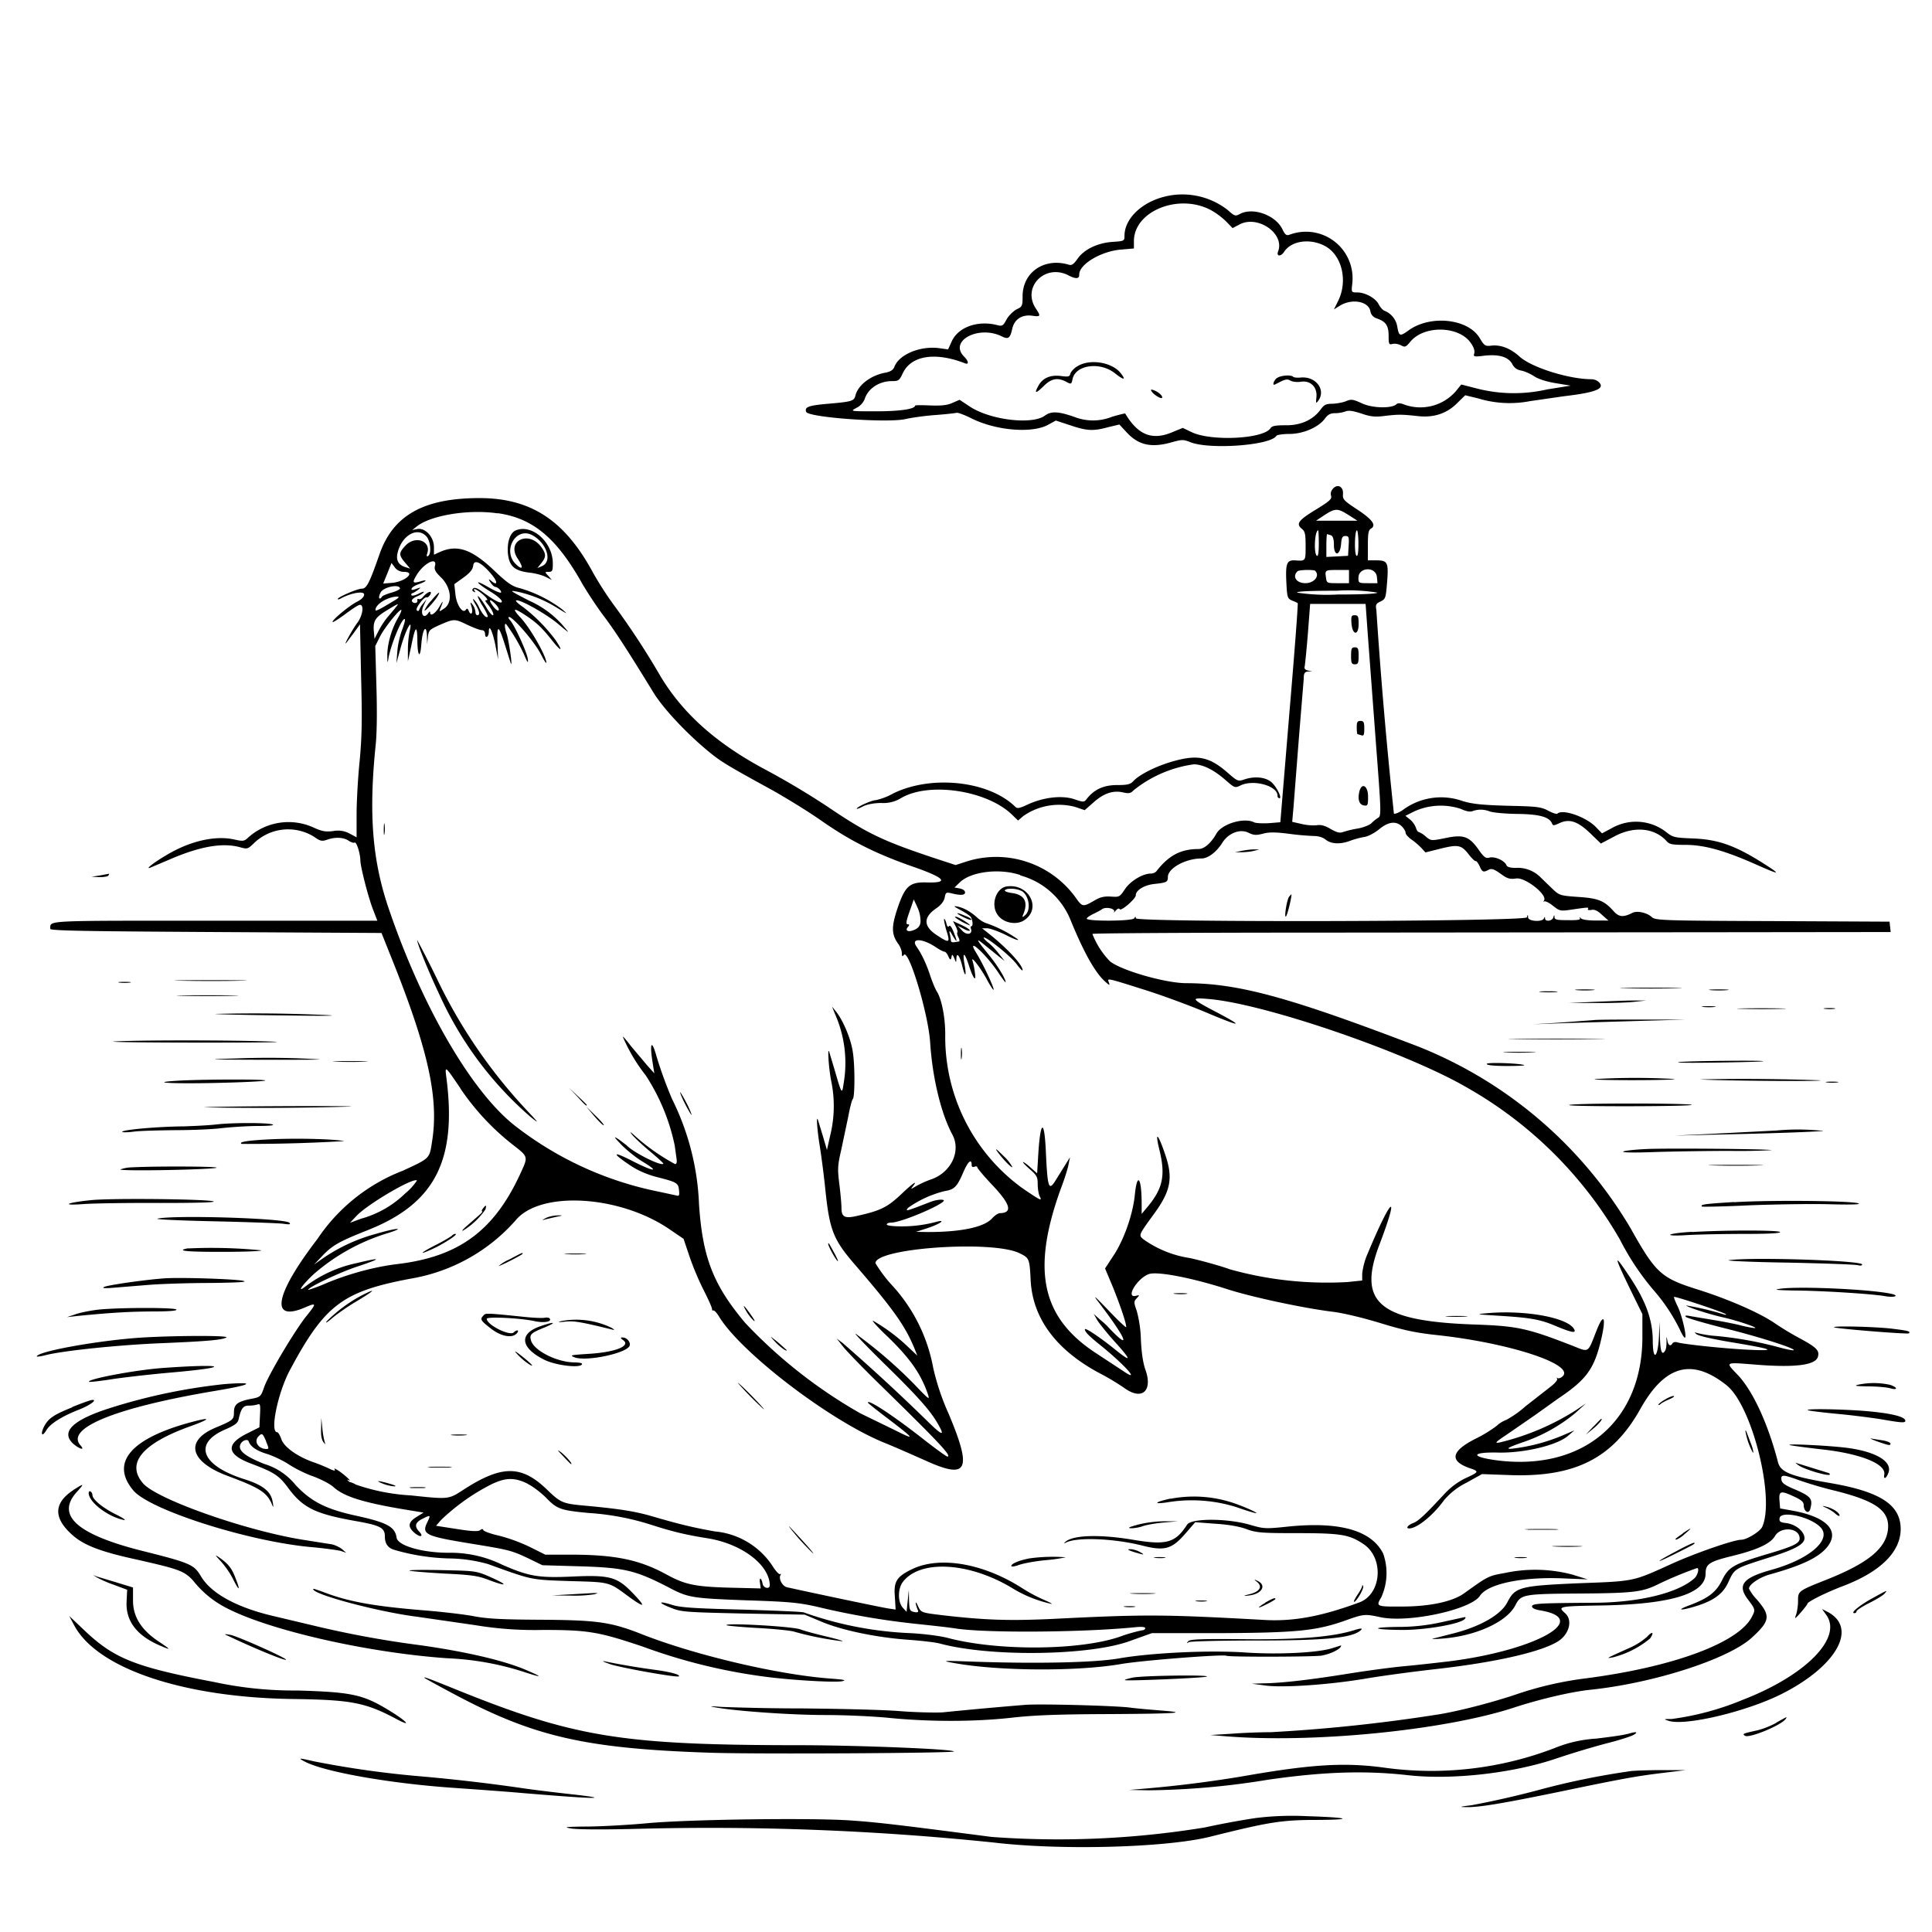<svg xmlns="http://www.w3.org/2000/svg" id="svg" width="1024" height="1024" version="1.1">
  <path fill-rule="evenodd" d="M616.2 104.5c-11.8 3.3-20.2 11.8-20.2 20.5 0 2.7-.2 2.8-6.2 3.2-8 .5-15.3 4-18.7 9-2 2.8-3 3.6-4.6 3.1-13-3.9-24.5 4-24.5 16.7 0 5.2-.2 5.6-3.3 7-1.7 1-4.1 3.3-5.2 5.3-1.8 3.4-2.3 3.7-5 3-10.2-2.6-20.5 1-24 8.5l-2 4.4-5-.7c-10-1.2-21 3.4-23.5 10q-.8 2.3-4.6 3c-7.9 1.4-14.6 6.6-16 12.1-.7 3-1.9 3.3-14.4 4.4-10.4.9-12.7 1.7-11.7 4.3 1.1 3 43.4 6 52.7 3.8 3-.7 10-1.7 15.5-2.1s10.7-1 11.5-1.2 4.4 1.2 8 3c13.1 6.5 32.2 8 40.6 3.3l4-2.2 7.6 2.5c8.9 3 12.2 3.2 20.2 1l5.9-1.4 3.7 4c6.4 7 13.2 8.5 24.1 5.4 5.4-1.5 6.1-1.5 9.9 0 10.2 4 42.4 1.7 45.5-3.4.3-.5 3.4-1 6.9-1 7.3 0 15.4-3.5 18.8-8.1 1.6-2.2 3-2.9 5.4-2.9a17 17 0 0 0 5.7-1c1.7-.6 4-.2 8.3 1.2 4.7 1.6 7.1 1.9 11.9 1.3 7.4-.9 9.3-.9 17.6 0q13 1.6 21.4-7l4.1-4 7 1.7a57 57 0 0 0 27.4 1.4l18-2.6c16.9-2 21.8-4 18.5-7.4a6 6 0 0 0-3.9-1.6c-12 0-31.8-6.2-38.2-12-4.7-4.3-10-6.4-15-5.8-3.2.4-3.7 0-6-3.8-6-10.5-26.2-12.7-37.8-4.3-4.6 3.3-5.1 3.2-6-1.9a11 11 0 0 0-6.8-8.5c-.9-.3-2.2-1.8-3-3.3-1.6-3.3-7.1-6.4-11.4-6.4-3.1 0-3.2 0-2.7-4.4a24.7 24.7 0 0 0-33.2-26.2c-1.7.6-2.4 0-3.8-2.9-3.6-7.5-15.8-11.9-22.7-8-2.3 1.2-2.7 1-6.3-2.2a39 39 0 0 0-34.5-6.8m25.3 6.7a39 39 0 0 1 8.4 6.2l3.4 3.5 3.8-2c9.7-5 24 5 20.3 14.4-1 2.7 1.5 2.8 3.2.2 3.8-5.9 13.6-7.3 21.5-3.2 9.2 4.8 12.5 18.7 7 29.5L707 164l3.2-2c6.4-3.9 15-2.3 16.1 2.8q.5 3 3.5 4c4.7 1.6 6.2 3.8 6.2 9.2 0 4.4.2 4.8 2 4.3 1.2-.3 3.2 0 4.5.7 2.2 1.2 2.6 1 5.1-2 7.4-8.8 26-8.3 32.1 1q2.2 3.2 1.7 5.3c-.6 1.8-.2 1.9 5.5 1.2q11.5-1.2 14.6 4.4 1.4 2.9 4.7 3.5c1.8.3 4.9 1.7 6.9 3 2.2 1.5 6.6 2.9 11.5 3.7l7.9 1.3-12.5 2a79 79 0 0 1-36.5-.3l-9-2.3-3 3.7a25 25 0 0 1-27 7q-3.2-1.3-4.3-.3c-2.4 2.4-12.8 2.2-18.3-.4-4.8-2.2-5.7-2.3-8.4-1.2-1.6.7-4.9 1.3-7.2 1.4-3.5 0-4.5.5-6.3 3-4 5.5-10.5 8.5-18.5 8.4-5.6 0-7.3.3-8.2 1.7-4 5.6-31.6 6.9-41.8 1.9l-4.6-2.2-4.9 2c-11.1 4.9-18.7 2-25.6-9.6-.1-.2-3.2.6-7 1.7a27 27 0 0 1-19.6.2c-8.8-3.1-12.6-3.3-16-.8-6.8 5-29.2 2.3-39.9-4.9l-5.3-3.5-3.7 1.6c-2.8 1.3-5.8 1.6-11.8 1.4-4.5-.2-8.1-.2-8.1.1 0 1.8-8 3-20.6 3-13.9 0-13.9 0-10.5-1.8a9 9 0 0 0 4.4-4.7c1.8-5.6 7.7-9.5 14.4-9.5 3.5 0 4-.3 5.8-4.2 4.4-9.3 17-11.4 32.8-5.3 2.3 1 2.2-1-.3-3.5-8.3-8.3 7.7-16.8 20-10.7 3.4 1.7 4.4 1 5.5-4s5-7.6 10.3-7c4.8.7 5 .4 2.2-3.8-7.5-11.4 5-24 17.4-17.5q5.8 3 5.6-.5c0-5.4 11.5-12.3 22-13.2l7-.6v-3.9c0-15.8 23.4-25.4 40.5-16.6m-70.4 82.9c-1.8 1-3.5 2.9-3.8 4-.4 1.6-1.1 1.7-4.9 1.2q-8.2-1-11.7 4.6-4.1 7.1 2.2 1c4.2-4.3 7.6-5 12.3-2.5 2.6 1.4 2.7 1.3 3.3-1.6 1.7-7.5 14.7-9.2 22.5-2.9 4.7 3.7 6 3.7 3-.1-4.5-5.8-16.3-7.8-22.9-3.7m105.6 6.3c-1.6 1.3-2.5 4.1-1 3.4l3.6-1.8c2.2-1 3.3-1.1 4.6-.3 1 .6 3.6 1 5.8.6 5.1-.7 8.7 3.1 8 8.5-.3 3-.2 3.2 1 1.6 4.2-5.7-1.2-13-9.2-12.3-1.9.2-3.7 0-4.1-.4-1.2-1.2-6.8-.7-8.6.7m-66.7 6.3c0 1.7 5.9 5.5 5.9 3.9 0-.9-1.4-2.2-3-3.1s-3-1.2-3-.8m96.5 52.3q-1.6 1.8-1 3.8c.5 1.7-.9 2.9-7.9 7.2-9.4 5.7-10.8 7.6-7.7 10.2 1.8 1.4 2.1 2.8 2.1 9.2 0 8.1.1 8-5.7 7.6-4.3-.2-5 1.7-4.5 11.8.4 7.9.6 8.4 3 9.5 1.5.6 2.9 1.2 3 1.4.3.1-1.7 26.3-4.4 58.1l-4.8 58-6 .5c-3.4.2-6.9 0-7.8-.4-5.3-2.8-17 .7-20 5.8-3 5.3-6.6 8.3-9.5 8.3-9.4 0-15.8 3.3-22.4 11.8a4 4 0 0 1-2.9 1.2c-4.3 0-10.8 3.9-13.7 8.2s-3 4.3-7.6 4c-3.6-.2-5.7.3-9 2.3-5.7 3.3-6.1 3.2-9.6-1.8a52 52 0 0 0-58.1-19l-5.5 1.8-12.5-4.1c-26.8-9-34.6-12.8-55.6-27a425 425 0 0 0-32-19.1c-26.5-14-44.4-30-56.4-50a411 411 0 0 0-24.7-37.7 177 177 0 0 1-11-17.1c-15-27.8-33-39.5-60.2-39.5-29.5 0-45.7 9.1-52.9 29.6-5.4 15.5-6.9 18.4-9.4 18.4-2.4 0-12.8 4.5-12.8 5.5q.2.5 1.8-.4c5.4-2.9 12.2-4 12.2-2q-.1 1.9-3.7 3.8c-4.1 2-13.7 10-13 10.8.3.2 3.1-1.6 6.4-4 3.2-2.4 6.6-4.7 7.6-5 2.8-1 2.2 5.2-.9 9.4-2.5 3.3-7.3 12-6 10.8l4-5.3 3.4-4.7.6 28.3c.6 22.4.4 31.6-.8 44.3-.9 8.8-1.6 21.5-1.6 28.1v12.2l-3.7-2a13 13 0 0 0-8.8-1.3c-4.2.5-6 .1-11-2.2a32 32 0 0 0-33.6 5.3c-2.4 2.3-2.9 2.4-7.5 1.4-10.3-2.4-24.1.8-36.8 8.6-6.8 4-11.2 7.7-7.5 6.1l9.9-4.2c16.2-7 28.1-9 37.4-6.4 3.6 1 4 .9 7-2a26 26 0 0 1 32.2-3.5c3.1 2.2 4 2.4 6.7 1.5 4.3-1.6 8.9-1.3 11.5.5 1.2.8 2.6 1.3 3.1 1 1-.7 3 5.5 3.1 9.4 0 3.4 4.4 20.5 7 26.8l2 5.2h-86.5c-92.1 0-86.5-.3-86.9 4.3 0 1 18.3 1.3 87.8 1.7l87.8.5 6.8 17c18.2 46 23.6 71.1 20 93.5-1.4 9.2-1 8.8-15.5 15.5a96 96 0 0 0-45.2 36.1c-22.7 29.6-25.4 44.4-6.7 36.4 6.2-2.7 6.3-2.3 1 4.3-6 7.3-20.6 31.8-22.7 38.2-1.7 4.8-1.8 5-7.2 6-6.9 1.4-8.7 2.9-8.7 7 0 3.9-.5 4.3-9.3 8-17.2 7-14.3 18.4 6.6 26 16 6 20 8.4 22.7 14.5q1.4 3.6.5-1c-.8-5.4-5.1-8.9-15-12-22.8-7.2-27.4-19-10-26.4 5.2-2.3 6.6-3.4 7-5.5 1.3-5.7 2.4-7.1 5.4-7.1a16 16 0 0 0 4.6-.6c1.4-.6 1.6.2 1.3 5.7l-.3 6.4-6.4 3.2q-17.7 8.8 2.4 16.2c11.6 4.4 14.3 6.1 19 12.4 7.9 10.8 14.3 14 35.5 17.8 13.7 2.4 16 3.6 16 8.4q0 5.4 4.8 6.9a114 114 0 0 0 28.9 4.6 79 79 0 0 1 21 3c23.5 8.5 22.3 8.3 43.3 9 21.5.6 20.5.3 31.3 8.3q13 9.4 2-2c-8.2-8.5-12-9.6-31.8-8.7-18 .8-23 0-37.4-6.3a62 62 0 0 0-28.3-6.3c-14.1 0-27-3.8-27.6-8-.8-5.7-5-8-20.8-11.5C173 800 165 796 156.6 787a34 34 0 0 0-16.6-11.1c-10.2-4.1-13.9-7.1-12.6-10.3.8-2.1 3.9-3.2 4.4-1.6q1.5 4.2 10 6.7c3 1 8.2 3.4 11.2 5.4s8.8 5 13 6.4c4 1.5 9 4 10.9 5.8 6 5.3 17 8.5 42.1 12.5l5.5.9-3.7 2.3c-4.3 2.6-4.8 5-1.6 8s5.8 2.8 3-.2-2.1-5 2.1-7c4-2 4-1.8 2.2 2-3.2 6.4-1 7.4 22.8 11.3 20.8 3.4 21.7 3.6 31.2 8.1l7 3.4 20.5.6c23 .7 29 2.2 46.1 11 10.6 5.6 12.2 5.9 41.4 7 22.2.7 27.7 1.2 37.5 3.4a405 405 0 0 0 51.8 9c8.6.9 18.6 2 22.2 2.6 16.4 2.4 67 2 94.3-.7q5.7-.6 5.7.5-.2 1-1.7 1.1a86 86 0 0 0-11.8 3.4c-21.2 7.3-64.3 7.6-90.5.8-4.3-1.2-13-2.3-20.5-2.7a191 191 0 0 1-56.5-11c-1.4-.4-16.4-1-33.5-1.5-24.6-.6-32.1-1.1-36.3-2.5-7.4-2.3-7.7-1.2-.5 1.6 5.5 2.2 7.6 2.3 38.3 3l32.5.6 8.6 3.6c10.7 4.6 29.3 8.5 46.2 9.7 7 .5 14.6 1.4 16.8 2 26.6 7.2 78.9 6.5 100.4-1.2l12-4.3h36c40.5-.2 51-1.2 66.3-6.6 10-3.6 10.6-3.6 18.6-1.9 14.8 3.3 48.2-3.9 53-11.3 4.2-6.4 22.8-10.2 44.6-9.2l12.5.5-8-2.5a77 77 0 0 0-35.8-.9c-9 1.6-9 1.7-21.7 10.8-6 4.3-17.7 6.9-32.2 7s-14.6 0-11.7-4.9a31 31 0 0 0 1-23.2q-9.3-18.4-50.2-14.3c-12.3 1.3-13 1.2-20.3-.9-11.8-3.5-31.2-3.6-33.4-.1-6.3 9.7-10.9 11-28.7 8-18-3-32.3-2.5-36 1.3q-1 1 .3.3c5.5-3.1 25.2-2.4 40.7 1.5 11.8 3 15.6 1.9 22.8-6.4l5.2-6 10.5.8c6.6.4 12.7 1.4 16.5 2.8 5.4 2 8.1 2.2 27.5 2.2 23 0 27.2.8 34.7 5.8 11 7.4 9.6 26.5-2.2 30.9-20 7.4-34.9 10.2-50.4 9.3-54.4-3-63.2-3-113.1-.5-22.4 1-35 .6-57.5-2-11.4-1.4-11.3-1.3-13.1-5.2-1.4-3.1-1.4-1.1 0 2.3q1 1.8-1.8 1.2c-2.4-.5-2.6-1-2.8-6.2l-.1-5.6-.6 5.9-.6 5.8-2-2.2c-2.7-3-2.7-10 0-13.6 9-11.9 34.6-10.6 57.3 2.8a67 67 0 0 0 21.5 8.8c.7 0-1.3-1-4.3-2.3a85 85 0 0 1-11-5.9c-20.5-13.2-43.6-17.3-58.4-10.3-8.3 4-10 6.5-9.3 14.7l.4 6.8-4-.6c-3.3-.5-34.4-7-53.5-11.2-2.5-.5-4.7-4.6-3.5-6.5q.5-1-.2-.5c-.4.4-2-1.2-3.6-3.6a41 41 0 0 0-30.9-19c-11.4-2-19.2-3.9-32.2-7.7-10.1-3-18-4.2-36-5.9-12.6-1.1-13.5-1.5-20.8-8.5-13.7-13.3-24.2-13.2-45 .4-7.3 4.7-7.4 4.7-27.2 2.6a107 107 0 0 1-29.1-5.7c-1.2-.7-2.5-1.2-2.9-1.3q-.6 0-1.5-1-.7-.7.7 0c2 .9-4-4.3-6.4-5.6q-2-1.2-1.1 0 .4 1-2.6-.4a83 83 0 0 0-8.8-3.6c-8.5-3-15.7-8.1-17-12.3-.7-2-1.7-3.6-2.2-3.6-4 0 .4-21.1 6.8-33 18.5-34.6 28-41.7 64.6-48.5a95 95 0 0 0 55-30.8c13-15.8 55-13.4 81.5 4.7l7.5 5.1 3.2 9.5a151 151 0 0 0 7.6 18c2.4 4.7 4.3 9 4.3 9.7q0 1 .6.8c.5-.3 1.9 1.2 3.1 3.2 11.6 19.1 58.5 55 87.4 66.8 5 2 15 6.4 22.4 9.7 22.1 10 24.5 4.9 11.8-25.2a128 128 0 0 1-8.1-24.2 88 88 0 0 0-22.1-44 74 74 0 0 1-8.5-11.4c0-8 61.9-12.3 76.3-5.3 5.3 2.6 5.4 2.7 6 15 1.3 20 13.8 36.7 37.2 49a122 122 0 0 1 12.6 7.6c9.2 6.6 15 1.4 11-9.8q-1.9-5.4-2.4-15.9a65 65 0 0 0-2.2-15.3c-1.6-4.5-1.6-5 0-6.7s1.6-1.8-.4-1.3c-5.8 1.5.5-9.2 6.8-11.5 4.5-1.6 23 2 41.6 8 13 4.2 40.2 10 55.4 11.9 5.4.6 16 3.1 25.5 6 12.7 3.9 19 5.2 30 6.4 38.4 4.1 73.6 15.6 66.8 21.9-1 .9-2.2 1.3-2.7.9q-.6-.7-.2.4c.4.6-1.3 2.6-4 4.6l-12.8 10a54 54 0 0 1-10.2 7.2 15 15 0 0 0-5 3.1 69 69 0 0 1-11.5 7q-19 9.7-3 15.4c5.3 1.8 5.3 2-2.1 5.4q-6.2 3-11.2 8.4c-10.2 11-13.8 14.4-16.6 15.4-2.7 1-4 2.8-2 2.8 4.1 0 12.6-6.8 18.5-15a37 37 0 0 1 11.8-9.2l8.3-4.6 14 .5c35 1.4 55.2-8.7 69.9-35 13-23.2 27.3-27.2 45.7-12.6 13.5 10.7 25.8 59.8 18.9 75.1-1.2 2.5-8.2 6.8-11.1 6.8-4 0-24.7 7.2-37.4 13-19.8 9-19.2 9-47.4 10-32.7 1.4-35 2-39.2 10.2-3.4 6.6-14.5 13-29.6 16.7l-9.8 2.5c-1.1.3 1 .3 4.7 0 17.9-1.3 34.4-8.8 39-17.7 2.9-5.8 4.3-6 34.3-6.2 28.5-.2 33.1-.8 41.5-5a205 205 0 0 1 20.5-8.5c1.3 0 .3 3.9-1.4 5.4-8.7 7.9-29.8 13-54.1 13-29 .2-32 .4-32 2q.2 1.3 4.1 2c28 4.5-2.4 21.4-48.5 27.1-6.1.7-16.5 1.9-23.1 2.5s-20.1 2.4-30 4c-19.3 3.1-35 5-44.9 5.1l-6.1.2 7.5 1c9.7 1.2 34.2-.5 53.4-3.8 7.7-1.3 24.5-3.6 37.1-5 31-3.5 55.2-9 64.2-14.6 6.1-3.8 8-11.4 3.8-15-4-3.6-3.6-3.7 20.8-4.1q53.6-1.1 53.7-16.8c0-5.2 1.9-6.4 14.5-9.5 13-3.2 20-6.5 22.3-10.5 2.9-5 12.3-4.5 13 .7.5 3-2.3 4.5-16.8 8.8-18.1 5.4-20.8 6.9-24.2 13.8-3.2 6.5-7.3 9.6-17 13.3-6.6 2.4-6.2 3.2.7 1.3 11.2-3.1 16.5-6.8 19.5-13.3 3.4-7.4 3.1-7.3 21.1-13 15.5-4.8 20.2-7.7 19.2-11.4-.8-3.3-4.8-6.3-9.3-7-3.5-.4-4-.8-3.8-2.6.6-4.3 16.5-.8 21.8 4.9 6 6.5-6 16.9-26.3 22.5-15 4.2-18 8-12.3 15.6 4 5.3 4.1 5.5 2.1 9.3-7 13.7-41.5 26.5-87.5 32.5a186 186 0 0 0-37.5 8.6c-11.8 4-29 8.5-40 10.4a874 874 0 0 1-90 9.6c-5 0-14.2.3-20.5.8l-11.5.7 7.5.6c46.2 3.9 116-3 153-15 13.9-4.6 31.1-8.6 41-9.6 33.5-3.5 73-16.2 85.5-27.6 9.8-9 10.1-11.6 2.6-20.3a23 23 0 0 1-4.1-5.7c0-2.2 5.6-6 11-7.5 16.8-4.7 25.3-8.7 30-14 7.6-8.7.7-16.4-17.8-19.8l-6.7-1.2-.3-3.8c-.5-5.4.5-5.8 7-2.8 4.5 2 5.8 3.1 5.8 4.8 0 3.5 2.8 5.1 3.5 2 1.4-5.2.4-6.5-7.5-10-5.8-2.4-7.6-3.6-7.8-5.4-.4-2.9 1-2.8 9.5.3a210 210 0 0 0 18.8 5.5c21.7 5.4 29 10.6 28.2 20.2-.9 10.2-10.2 18-32.2 26.8-15.6 6.2-15.5 6.1-15.5 11.6 0 2.3-.5 5.5-1 7-1 2.7-.7 2.5 2.5-1.1 1.9-2.2 3.5-4.3 3.5-4.6 0-1 9.5-5.8 18.7-9.3 20-7.6 30.6-18.1 30.7-30.2 0-12.8-10.5-19.8-37-24.4-21.2-3.6-26.6-5.8-28-11-5.3-20.5-13.3-37.8-21.3-46.3-6.7-7-7.1-6.8 8.4-5.6q32 2.7 34-4c1-3.3-.6-5-9.1-9.6a160 160 0 0 1-13.2-7.9c-7.9-5.6-25-13.1-41.6-18.3-19-6-22-8.5-35.3-32.3A229 229 0 0 0 752 554.8c-68.5-26.2-95.3-33.6-123.3-33.7-10.8 0-34-6.6-40.3-11.5A43 43 0 0 1 579 495c0-.4 56.8-.7 126.3-.7l211.5-.2 85.3-.1-.3-2.7-.3-2.8-62-.3c-58.8-.2-62-.4-64-2.1-2.5-2.4-7.8-3.5-10.2-2.3-4.9 2.5-7.2 2.3-10-.8-5-5.6-8.1-6.9-18.8-7.6-9.8-.7-10-.8-14-4.6l-6.5-6.3a17 17 0 0 0-12.6-4.5q-4.5 0-5-1.5c-1-2.4-6-4.6-8.8-4-2.1.6-3 0-6-4.3-5-7-8-8-17.5-6-7.6 1.5-7.6 1.5-10.4-.8a12 12 0 0 0-3.7-2.4q-.9-.2-1.5-2.2a11 11 0 0 0-3.1-4.4l-2.5-2 4.8-2.4a34 34 0 0 1 24.5-1.3q4.3 2 6.3 1.2 4.5-1.6 9.2.2c1.5.6 8 1.2 14.3 1.3 11.8.1 17.3 1.6 18.6 5.1.5 1.2 1.1 1.1 3.9-.2 5.3-2.5 9.7-1 16.3 5.3l5.7 5.5 7-3.7c10.5-5.7 21.4-4.7 27.8 2.4 1.5 1.7 3 2 10 2 10 0 20.7 3 37 10.2 13 5.8 14 5.8 5.4.3-15.7-10.1-24.9-13.4-38.5-13.9-9.7-.4-10.6-.6-14.1-3.4a26 26 0 0 0-28.4-2.3l-5.6 3-3.2-3.3c-5.3-5.5-17.8-9.8-20.5-7.1-.4.3-2.5-.4-4.8-1.6-3.5-1.9-6-2.2-16.1-2.5-18.9-.4-24.2-1-29.8-2.8a34 34 0 0 0-31.3 5c-2.1 1.4-4.2 2.2-4.6 1.8a2642 2642 0 0 1-9.3-107.9c-.5-2.7-.2-3.4 2.2-4.5 2.7-1.3 2.8-1.8 3.5-10.3.8-10.5.3-11.5-5.8-11.5H725v-8c0-6.2.3-8 1.6-8.8 3-1.7 1-4.7-7-10-7.3-4.8-8-5.5-7.8-8.2.4-4-2.8-5.8-5.3-3m8.3 14 4.7 3h-22l4.5-3c5.7-3.7 7-3.7 12.8 0m-451-1c18.5 2.6 31.1 13 44.6 37 2.7 4.7 7.9 12.6 11.6 17.5 6.1 8.1 12.7 18.3 26.3 40.5 5 8.2 17 21.1 28.4 30.6 7.2 6 9.8 7.6 34.8 21.3 7.1 4 18.9 11.2 26 16.2 15.5 10.8 29 17.5 48.5 24.3q25.6 8.9 6.9 8.3c-8.9-.2-11.3 2-15.4 14.3-3 9.1-3 13.2.4 18 1.2 1.5 2.1 3.9 2.1 5.2q0 2.5 1 1c2.4-4 13 30.8 14 46.3 1.2 18.8 5.8 37.7 11.7 48.7 4.8 8.7-.4 20-10.9 23.8a51 51 0 0 0-8.8 4c-2.3 1.4-2.4 1.4-1.1-.3 2.8-3.6-.2-1.5-6.7 4.7-7 6.5-10.6 8.3-22.7 11-6.7 1.6-8.5.7-8.5-4.1 0-2-.5-7.6-1.1-12.5-1-8-1-9.9.9-18l3.8-18c.9-4.9 2-9 2.4-9.3 1.1-.7 1.2-17.7 0-25-1-7-5.2-16.8-9-21.5l-2-2.5 1.6 4a64 64 0 0 1 4.5 37c-.8 5.6-1 5.5-4.6-7l-3-10c-1-3-.3 8.4 1 15.2a65 65 0 0 1-.4 28.8l-1.8 8-2.2-7.5-2.6-8.5c-1-2.7-.3 6 1 14 .8 5 2.2 15.5 3 23.5 2.2 20.9 4.2 26 15.3 38.9 20.7 24 26.8 32.6 31.8 44.6l1.6 4-4.9-4.6a96 96 0 0 0-18.6-13.9c-.6 0 2 2.8 5.5 6.3 13.4 12.6 19.6 21.2 23.4 32.1 1.4 4 1.2 3.9-7.3-5a244 244 0 0 0-30.8-26.5c-1.1-.6 5.7 6.6 15.1 15.8 17.1 16.7 24.2 24.6 28.1 31.3 4.5 7.6 3 7.3-5.4-1a1035 1035 0 0 0-44.7-41.2l-3.1-2.3 3.4 4.3c1.8 2.3 10.3 11.1 18.9 19.5 31.9 31.2 39 38.7 36.3 38.7-.5 0-6.3-4.2-12.8-9.3-15.3-12-29.3-21.3-29.3-19.3 0 .3 4.2 3.6 9.3 7.5 15.8 12 16.3 12.8 5.2 7.2l-18.5-9a261 261 0 0 1-61-47.9c-17-20.2-22.6-34.7-24.5-62.8a137 137 0 0 0-14.3-55.9A227 227 0 0 1 348 560c-2.6-9.4-3.8-7.5-2.1 3.2l.9 5.7-4.1-4.6-8.4-10c-2.3-3-4.2-5.2-4.2-4.8a90 90 0 0 0 12.1 20.4 108 108 0 0 1 15.4 37.2l1 7.1q.4 2.8-.8 2.8a111 111 0 0 1-21.1-14.8q-3.7-3.4-2-1.2c1 1.4 5.2 5.4 9.5 9s7.6 6.6 7.4 6.8c-1.4 1.4-16.3-6.2-19.5-9.8l-4-3c-3.1-2-3-1.7 1.5 3 2.8 2.8 8 7 11.5 9 9.2 5.6 5 5-6.6-1-10.1-5.1-10.3-3.9-.3 2.8q6 4 14.1 6.1c10.6 2.7 11.2 3.1 11.6 7 .3 2.8 0 3.2-1.5 2.7l-9.3-2a182 182 0 0 1-76.5-35.2c-23-18.2-49.2-63.5-66.8-115.5-8.5-25.2-10.4-49.8-6.7-85.9.7-6.5.8-18.6.4-31.6l-.6-21 2.5-5c2.4-4.8 10.6-14.9 11.3-14.1.3.2-.7 2.5-2.2 5-3.3 6-5.4 14-5.2 19.7q0 4.8.5 1.5c1-7 7.4-22.7 8.8-21.3.3.2-.4 2.8-1.5 5.7s-2.3 8-2.5 11.4l-.5 6.2 2-7.2c2.6-10 7-18.2 5-9.6a52 52 0 0 0-.9 9.8v6l1.8-8.2q3-15.3 3.2-3.7c0 9.2 1.5 11.1 2.1 3s2.7-11.3 3-4.6l.1 4.5.4-3.8c.4-3.6.8-4 6.1-6.4 7.8-3.4 8-3.4 14.7-.2 3.3 1.6 6.8 2.9 7.8 2.9q1.6.1 1.7 2t1 1.5c.6-.3 1-1.6 1-2.8 0-4.3 2 0 3.5 7.4l1.4 7.4-.3-8.2c-.4-10.6.5-10.4 3.9.4l3.1 9.8c1.2 3-1-12.2-2.2-15.7s-1.2-6.2 0-4.7a91 91 0 0 1 9.2 15.7c2 4.7 2.4 5.1 2 2.2-.7-4-7-17.6-9.3-20.2q-1.4-1.6-.6-1.8c2.2 0 14 13.8 17 20q3.2 6.2 2.7 3.5c-1-4.5-8.3-17.2-13.2-22.7q-7.6-8.1 1.9-1.9c6.1 4 9 6.7 14.3 13.4 5 6.3 6.2 6.3 2 0a89 89 0 0 0-17.2-17.5c-2.4-1.6-4.1-3.2-3.8-3.5 1.2-1.2 15.8 6.9 22.2 12.3 6.2 5.2 6.5 5.4 3.4 1.8a51 51 0 0 0-18.6-14c-10.6-5.5-10.7-5.6-6.3-4.8A67 67 0 0 1 295 322c6 3.7 6.2 3.8 3 1a69 69 0 0 0-22.3-11.2c-4.3-1-6.7-2.7-14.2-9.8-11.6-10.9-19-13.4-28-9.6L230 294v-4c0-5.4-4.6-10.4-8.8-9.6l-2.7.5 2.3-1.8c7.4-6 27.6-9.3 43-7m9.6 9c-3 1.2-4.7 6.2-4.2 12.2.7 6.8 3.4 9.2 11.3 10.2 3.1.3 7.1 1.4 8.8 2.3l3.2 1.6-1.9-2.2c-1.9-2-1.9-2.1.2-2.1 2 0 2.2-.6 2.2-4.5 0-11.3-11-21-19.6-17.5m425.6 7q0 7-1 6.5c-1.8-1.1-1.2-13.5.7-13.5.1 0 .3 3.2.3 7m21 0q0 7-1 6.5c-1.3-.8-1-13.5.2-13.5.4 0 .8 3.2.8 7m-494-3.8c2.2 2.4 2.8 9.2.9 10.4q-1.2.7-.4-1.5c2-6.6-6.5-9.5-11.6-4-3.6 3.8-3.6 5-.2 9l2.7 3.2-2.5-.8q-5.3-1.6-4.3-7c2-9.6 10.4-14.7 15.4-9.3m56-.7c7.6 4 11 13.8 5.4 16.4l-2.6 1.1 2.1-2.6c2.6-3.3 2.6-4.8.1-8.4-6.6-9.3-18.9-3.5-12.6 6 3.2 4.8 2.7 6.4-.9 3-7.4-7-.2-20 8.5-15.5m423.4.1q1.6.6 1.6 5c0 6.4 3.3 6 3.8-.4.3-3.4.7-4.2 2.3-4.2 1.8 0 2 .6 1.7 5.3l-.3 5.2-5.7.3-5.8.3v-6c0-3.4.2-6.1.4-6.1zm-474.8 16c-.6 2.1 0 3.3 3.4 6.6 5.2 5.3 6 13.3 1.3 16.3-2.5 1.7-2.6 1.7-1.9-.1q2.6-6.3-.3-1.3c-2 3.7-5 5.8-5.1 3.6q0-1.2-.8-.1c-2.6 4-4.8.6-2.6-3.9l1.5-3.2-2 2.5a11 11 0 0 0-2 3.3q-.2.7-1.1.2-.8-.8 1.6-4c1.4-2 3-3.2 3.5-3q.8.3 2-1.5c1.2-2.5-1.7-1.4-4 1.4-.7.9-1.7 1.3-2.2 1q-.8-.4-.7.8c.4 1.6-2.4 1.8-2.9.2-.2-.6 1-1.7 2.7-2.4s3.3-1.7 3.6-2.2-.8-.2-2.6.7c-1.7.9-3.5 1.3-3.8 1q-.6-.8.4-1.2c.6-.2 2-1 3-1.8 1.7-1.4 1.7-1.4-1-.5q-3 1.2-2.4-.2c.2-.6 1.8-1.6 3.5-2.2 4.4-1.5 5.3-2.8 1.3-1.6-4.4 1.3-4.7.8-2-3.6 3.7-6 10.7-9.5 9.6-4.8m29.8 4.6c3.5 4 3.4 6.5 0 3.6q-2.3-2-.3 1 1.4 2 2.5 2.2c.6 0 1.7.7 2.4 1.5q2.8 3.7-6.7-1.7c-7.4-4.2-6-2 1.7 2.7 3.3 2 6 4.3 6 5.2 0 1.6-4-.4-10.8-5.5q-3.4-2.4-4.4-1.4t.3 1.7.5-.3c-1.3-2 .8-1.2 4.4 1.8 1.9 1.7 2.8 3 2 3-1 0-1 .3.2 1.8 2.3 2.6 4 6.2 3 6.2-.6 0-2.2-2-3.5-4.3-1.4-2.4-3.3-5-4.1-5.7-.9-.7 0 1.4 1.9 4.6 2 3.1 3.3 6 3 6.2-.8.8-2.6-1-4.5-4.8a14 14 0 0 0-3-4.5c-.6-.4-.2.8 1 2.7q3.3 5.6 1 5.8-1-.2-1-1.8a8 8 0 0 0-1.5-3.8c-1.3-1.7-1.4-1.6-.5 1.4.9 3.3-.5 4.7-1.7 1.6q-.6-1.5-1.3-.4c-1.6 2.5-5-2.3-5.6-8l-.6-5.5 4.9-3.5c3.4-2.5 4.9-4.3 5.1-6.3.4-3.6 4.3-1.8 9.6 4.5m-46.3-1.2c6.3 0 1 5-6 5.8l-5 .4 2.2-5.4 2.2-5.5 1.8 2.4a6 6 0 0 0 4.8 2.3m483-.5c2.6 2.6-.6 6.5-5.2 6.5-4.8 0-7.1-3.5-4.2-6.3.7-.8 8.7-1 9.5-.2m17.8 3v3.5h-5.9c-5.8 0-5.9 0-6.3-3-.6-4-.5-4 6.4-4h5.8zm14.8.3.3 3.2h-5c-5 0-5.1-.1-5.1-2.8 0-5.8 9.3-6.2 9.8-.4m-517.8 6c0 .5-2 1.5-4.5 2.2s-4.8 1.7-5 2.1c-1.5 2.3-2.2.5-.8-2.1 1.4-3 10.3-4.8 10.3-2.1m518 2.1c0 .6-7.6 1-21 1a106 106 0 0 1-21.5-1q-.5-1 21-1a95 95 0 0 1 21.5 1m-501.4 4.2a19 19 0 0 0-3.6 5.2c0 1 5.3-4.7 7-7.6 1.8-3 .3-2-3.4 2.4m-20.1.3c-7.7 4.7-9.5 5.5-9.5 4.7 0-3 6.4-7 11.5-7.1q2.2 0-2 2.4m54.4 1.9c1.2 1.3 1.8 2.6 1.3 3s-1.9-.8-3-2.4c-2.7-3.6-1.5-4 1.7-.6m-53.5 1.9-4 4.7a44 44 0 0 0-4.6 7l-2.3 4.5-.3-3.4c-.6-5.9.5-7.8 6.5-11.5 6.9-4.2 7.2-4.3 4.7-1.4M725 336.9l4.2 56.1c2.8 36.7 3 39.5 1.3 40.4a21 21 0 0 0-3.6 2.9c-1 1-4.3 2.3-7.1 2.8a60 60 0 0 0-7.7 1.8c-2 .8-3.4.4-6.8-1.5-3-1.8-5.2-2.4-7.5-2-1.7.2-5.4 0-8-.7l-4.9-1.1.7-8 3-38.5 2.4-29.2c0-3.2.5-3.8 2.4-4h2.2l-2.3-.5q-2.3-.5-1.8-2.1c.2-1 1-8.8 1.7-17.4l1.2-15.8h29.4zm-8.7-6.6c.5 6.5 3.8 6.8 3.8.4 0-4-.3-4.6-2-4.6-1.9 0-2 .5-1.8 4.2m-.2 17.3c0 3.8.3 4.5 2 4.5s2-.7 2-4.5-.3-4.5-2-4.5-2 .7-2 4.5m3 38c0 2 .2 3.5.4 3.5l2 .6c1.3.5 1.6-.2 1.6-3.5 0-3.4-.3-4.1-2-4.1s-2 .7-2 3.5m-98 18.1c-8.9 2.6-17.4 7-20.5 10.4-1.5 1.6-3 2-8.5 2-7 0-12 2.2-16 7.2-1.5 2-1.7 2-7 .2-6.4-2-16-1-24.6 3-4.3 2-5.4 2.2-6.5 1-14-13.6-44.2-16.9-64.5-7a34 34 0 0 1-9.3 3.6c-2.2 0-10.1 3.6-10.1 4.5 0 .3 1.5-.2 3.3-1.2 2-1 5.7-1.8 9.7-1.8a18 18 0 0 0 10-2.3c14.7-9.2 46.3-4.5 59.6 8.8l2.9 2.8 2.8-2.4a33 33 0 0 1 27.5-4.8l5 1.7 4.8-4.2c5.4-4.8 10.3-6.4 15.6-5.2 3 .7 4 .5 5.5-1.1a65 65 0 0 1 32-13.8q7.4.2 16.7 8.3c4.8 4.2 5.1 4.3 7.8 3 6.8-3.5 19.8 0 19.8 5.3q0 1.2 1 1.4c1.6 0-1.5-6.2-4.3-8.6-3.2-2.7-9.1-3.2-14.5-1.3-3 1-3.5.8-8-3.1-10.2-9.1-16.5-10.4-30.2-6.4m99.4 15.8c-1 4.2-.1 7 2.4 7.4 2 .3 2.2 0 2.2-4.7 0-5.7-3.3-7.7-4.6-2.7m-517.1 20.1q0 4.4.4 2.2a18 18 0 0 0 0-5q-.3-1.6-.4 2.8M743 438c1.1 1.1 2 2.6 2 3.4s1.5 2.5 3.3 3.7a36 36 0 0 1 5.2 4.5l2 2.2 8-2c9.4-2.3 11-2 15 3.1 1.6 2.1 3.3 3.7 3.7 3.5.3-.2 1.2 1 2 2.6 1.4 3.3 2 3.5 4.8 2 1.6-.8 2.8-.4 6.2 2 3.7 2.7 4.9 3.1 8.5 2.6 4.8-.6 16.5 8.6 14.7 11.6q-.6 1.1 0 .6c.5-.4 2.6.6 4.6 2.2 3.8 3 4 3 10.7 2 8.4-1.2 8.5-1.2 7.9-.1q-.3.6 1.8.4 2.3-.7 5.7 2.6l3.4 3H846c-4 0-7.1-.4-8-1.1q-1.2-1.3-.6-.1c.4.8-1.4 1.1-6.4 1-5.7 0-7-.2-7.1-1.6q0-2-.6.1c-.5 2-4.3 2.5-4.4.6q0-1.5-.6 0c-.8 2-8.3 1.6-8.4-.6q0-2.4-.6 0c-.6 2.3-207.3 2.8-207.3.5q0-1.5-.8 0c-1 1.6-25.2 1.7-25.2.2 0-.5 1.5-1.5 3.3-2.4s4-2 4.8-2.6c2-1.5 7.2-.3 6.4 1.4q-.5 1 .8-.6 1.5-1.7 2.2-.8c.7 1.2 8.5-5.5 8.5-7.4 0-2.7 4.7-5.5 10-6 6.4-.7 7-1 7-3.7 0-4.6 9.4-9.8 17.9-9.8 3.4 0 8-3.5 11-8.4 3.2-5 9.2-7.4 13.7-5.3 2.8 1.4 4.1 1.5 7.7.6 3.1-.9 6.6-.9 13.7 0a141 141 0 0 0 13.4 1.2c2.4 0 4.8.7 6.3 2 3 2.3 7.8 2.5 13 .5 2.1-.8 5.5-1.7 7.5-2s5.5-2.2 7.8-4.1q7.3-6 12-1.5m-85 13-3.5.7h3.5c2 0 4.9-.3 6.5-.7l3-.8h-3c-1.6 0-4.6.4-6.5.8m-117.2 13a40 40 0 0 1 26.6 23.6c7.2 17.6 13.2 28.2 18.6 32.9 2.2 1.9 2.3 1.9 1.7.1-.9-2.3-1.4-2.4 19.5 4.2 8.6 2.7 23 8 31.8 11.7q28.5 12 6 .1c-14-7.3-14.3-8-4.4-7.1 29.3 2.4 103.5 27.8 136 46.4a217 217 0 0 1 82 81.1 138 138 0 0 0 18 27 96 96 0 0 1 13.8 20.8c1 2.3 2.2 4.2 2.6 4.2 1.3 0-1.6-12.3-3.9-16.8-1.2-2.4-2-4.6-1.8-4.8.4-.5 26.6 8.2 27.5 9.2q.5.5-1.3 0a152 152 0 0 0-19.9-4.7c1.2 1.1 12.3 4.7 20.4 6.5 7.3 1.7 18.2 5.4 16.1 5.5-.7 0-3.9-.5-7-1.3-3-.8-9.9-2.2-15.1-3l-12.5-2.1q-3-.6-1.9.5c.6.6 9.8 3.3 20.5 6 18.2 4.5 37.5 10.7 36.6 11.6-.2.3-3.8-.4-7.8-1.5q-16.3-4.4-33.2-6a57 57 0 0 1-11-1.8q-1-.5.3.7c1 1 8 2.6 18 4.3 23 3.8 25.3 4.8 10 4.1-13-.6-35.6-3-38.2-4q-1.5-.3-2.3.5c-1.1 2-2.4 1.2-2.8-1.6q-.6-3.3-.4.7c0 2-.2 4-.7 4.8q-2.5 4.4-2.8-7l-.2-8.3-.3 7.5c-.5 11.6-3.2 14-3.3 2.9 0-11.5-3.8-21.8-13-35.3-8-12-7.7-10.2 2.1 9.9l5.4 11v13c-.4 43.8-31.4 70-76.4 64.6-15-1.9-14.8-4.6.4-4.2 13.7.2 30.7-3.9 36.5-8.8l3.5-3-6.5 2.8a98 98 0 0 1-27.2 7c-2.6 0-1.5-.7 5.8-3.3a87 87 0 0 0 28.4-15.7l5.5-5-5.5 3.7a133 133 0 0 1-40 16.9c-3.1.6-2.6 0 4-4.4l14.5-10 12.6-9c14.2-9.5 18.5-15.2 22-28.9 3.4-13.4 2.3-17.6-1.9-7-4.8 12.3-3.8 11.6-12.9 8-24-9.3-29-10.4-52.3-11.2-50.2-1.8-61.7-11.6-49.8-42.5 11-29 6.3-25.3-6.3 4.9A37 37 0 0 0 722 675v3.7l-7.7.8a191 191 0 0 1-62.3-6.7c-4.7-1.7-14.2-4.4-21.3-6a57 57 0 0 1-24.6-9.9c-2.7-2.3-2.8-2 5.9-14 8.4-11.6 9.7-18.4 5.9-30-4-12.1-6-14.1-3.4-3.5 3.4 13.9 1.8 20.8-6.9 31l-2.5 3v-6.1c-.1-13.4-2.4-16-3.6-4.2-1 10.5-5.8 24-11.2 32.2l-4.6 7 4.2 10c4 10 7.1 19.1 7 21.1 0 .5-4.3-3.5-9.5-9-7.2-7.5-8.5-8.6-5.2-4.3 15.3 20 17.8 26.8 4.8 12.9-.3-.4-2-2-4-3.6l-3.3-3 1.8 3.2c1 1.7 5.1 6.8 9.2 11.4q13.9 15.3 0 4c-8-6.4-15.7-11.6-15.7-10.4 0 1.3 2.3 3.6 7.5 7.8 13 10.4 22.4 20.7 13.3 14.6l-14.3-9.4c-29.5-19-35-44.1-19.2-87.7 2-5.2 3.8-11 4.1-13l.7-3.5-2.8 4.5-4.8 7.7c-3.7 6-4.3 4-5.2-15.7-.8-17.2-2.9-16-4 2l-.6 10-3.4-3c-1.8-1.7-3.7-3-4-3-.5 0 1.1 1.7 3.5 3.8 3.8 3.3 4.2 4.2 4.2 8 0 2.4.5 5.2 1 6.3 1.6 2.9.6 2.4-9.2-4.3a99 99 0 0 1-40.8-81.5c0-9-1.9-18.6-4.4-22.6-.8-1.2-2.4-5-3.6-8.6q-3.1-9.4-7.3-15.4c-3-4.4 3-4.3 9.8.1 2.2 1.5 4.4 2.7 5 2.7s1.5 1 2.1 2.4q1.3 3.1 1.7.5c.3-1.7.5-1.6 1.5.6 1 2.5 1 2.5 1.1.2.1-3.7 1.8-1.6 3.1 3.9 1.6 6.4 2.4 5.7 1.2-1s0-6.5 2.3.6c2.4 7.4 4 9.2 3.2 3.8a41 41 0 0 0-1.2-6c-1.2-3.5 4.2 3.5 7.6 9.8 1.7 3.2 3.3 5.6 3.5 5.4.6-.6-5.7-14-9.2-19.6-5.8-9.3 5.3.7 12 10.9 2 3 3.6 5.1 3.6 4.7 0-1.9-4.4-9-8.8-14.4-6.3-7.7-7.3-9.3-3.5-6.3l7.4 6 4.4 3.5-3-3.8c-1.5-2-4.2-4.9-6-6.2-1.6-1.4-2.5-2.5-2-2.5 2 0 14.5 10.2 17.4 14.2 1.7 2.3 3.1 3.7 3.1 3.1 0-2.8-8.2-11.7-18.1-19.5l-3.4-2.7h2.6c1.5 0 6.1 1.6 10.3 3.7 4.3 2.2 7 3.1 6 2.1a67 67 0 0 0-16.4-8.4c-1.4-.4-3.6-1.7-5-3q-5.3-4.8-10.5-5.9c-2.4-.5-2.1-.1 1.7 1.9 2.6 1.4 5 3 5.4 3.7 1 1.7 1.2 4.8.3 4.8q-.7.1-.3 1.3c1.1 3-2.2 3.8-4.7 1l-2.4-2.6 3.3 1.7c1.7 1 3.2 1.3 3.2.8s-2-1.7-4.5-2.9l-4.4-2 1.4 2.7c.8 1.5 1.2 3 .9 3.3s0 1.5.6 2.6q.9 2 .3 2.2l-2.6.4q-1.6.2-1.7-.8c0-.7-.3-2.3-.6-3.7q-.7-3.1 1.5 1 3.8 6.3.5-2-1.6-4-2.4-3t-1.4-1.5q-.7-2.4-1.2-2.3c-.2.3.3 2.7 1 5.4 2.4 7.5 2 7.7-5.1 3q-10.3-6.9-.3-13.9 4-2.7 4.7-5.8c.5-2.8.8-3 3.7-2.3q7.3 1.8 7.1-.6-.2-1.4-2.8-2l-2.8-.5 2.9-2.8c6-5.7 21-7.5 32-3.8M53 464l-4.5.7 4.2.2c2.3 0 4.5-.3 4.8-.9q.5-1 .3-.9zm480.8 5.8c-6 .7-9 10.1-4.8 15.4 3 4 9.6 5.2 13.6 2.7 9.7-6 3-19.6-8.8-18.1m7.5 2.3c4.1 2.2 5.4 10.3 2 13q-2.1 2-.9-.6 4-9.8-6.1-11.2c-2.4-.3-4-1-3.7-1.4.8-1.3 6.1-1.1 8.7.3m142 3c-1.3 1.6-2.8 11.6-1.7 10.5.8-.7 3.4-11.7 2.8-11.7zm-195.4 13.2q-.1 3-3 4.3c-3.3 1.6-5.5.7-3.7-1.4q1.3-1.4 0-1.4c-1.3 0-1-1.6 1.6-8.8l1.5-4.4 2 4.3a18 18 0 0 1 1.6 7.4m22.5-2.4c2.2 1.1 4.1 1.8 4.4 1.5s-1-1.3-3-2c-5.1-2.2-6-1.9-1.4.5m-4.2.2a31 31 0 0 0 7.9 4.3c0-.8-6.2-4.6-7.4-4.6q-.8 0-.5.3m-285.1 12c0 2 6.3 17.4 12 29.4a188 188 0 0 0 48 64.3c5 4 4.8 3.7-2.7-4.3a276 276 0 0 1-46.9-69 530 530 0 0 0-10.4-20.4M96.3 519.8c8.7.2 22.7.2 31 0 8.4-.1 1.3-.3-15.8-.3-17 0-23.9.2-15.2.3m-33 1c1.5.2 4 .2 5.5 0s.2-.4-2.8-.4-4.3.2-2.7.4m798.5 3c7.2.2 19.2.2 26.5 0 7.2-.1 1.3-.3-13.3-.3s-20.5.2-13.2.3m-26 1c2.3.2 6.1.2 8.5 0 2.3-.2.4-.4-4.3-.4s-6.6.2-4.2.4m71 0c2.3.2 6.1.2 8.5 0 2.3-.2.4-.4-4.3-.4s-6.6.2-4.2.4m-90 1c2.3.2 6 .2 8 0s.1-.4-4.3-.4-6 .2-3.7.4m-720 2c7.2.2 19.2.2 26.5 0 7.2-.1 1.3-.3-13.3-.3s-20.5.2-13.2.3M845 531l-13.5.6h14c7.7.1 17-.2 20.5-.6l6.5-.7h-7c-3.9 0-13 .4-20.5.7m57.8 2.7c1.8.2 4.5.2 6 0s0-.4-3.3-.4-4.5.2-2.7.4m20.5 1c6 .2 15.4.2 21 0 5.6-.1.8-.3-10.8-.3-11.5 0-16.1.2-10.2.3m44 0c1.5.2 3.7.2 5 0s0-.4-2.8-.4-3.8.2-2.2.4M114 537.4c.2.2 16.8.6 36.9.8 21 .3 30.3.2 22-.2a832 832 0 0 0-59-.6m730.5 3.3L827 542l-14.5.9 16-.6 40.5-1.2 24.5-.7h-23c-12.6 0-24.4 0-26 .3m-40.2 10c11.4.2 30 .2 41.5 0 11.4-.1 2-.2-20.8-.2s-32.2 0-20.7.2M60.5 552c-4.4.3 16.5.6 46.5.6 33.8 0 47.3-.2 35.5-.6-23.1-.8-71-.7-82 0m448.8 6.6q0 4.4.4 2.2a18 18 0 0 0 0-5c-.2-1.2-.4 0-.4 2.8m289-.8c3.6.2 9.9.2 14 0 4-.1.9-.3-6.8-.3s-11 .1-7.3.3M125 561c-17.1.5-15.5.6 13 .7 17.9 0 32 0 31.5-.2a440 440 0 0 0-44.5-.5m53.3 1.7c4.3.2 11 .2 15 0 4-.1.4-.3-7.8-.3s-11.5.2-7.2.3m711.7.2c-3 .4 5.5.5 19 .3s25-.5 25.5-.7c1.7-.6-38.7-.2-44.5.4m-102 1q0 1 10.2 1.1c5.6 0 10-.2 9.7-.4-1.1-1-19.9-1.7-19.9-.7m-544 13a131 131 0 0 0 27.5 29.6c8.5 6.6 8.5 6.4 4.6 14.9-14 30.8-32.7 44.7-65.6 48.6-11.7 1.4-25.2 5-37.3 10a91 91 0 0 1-9.8 3.7c-1-1 17-9.5 26-12.4q20-6.7-.5-1.8a68 68 0 0 0-26.3 11.8c-5.6 4.5-3.2.5 3.7-6a107 107 0 0 1 39.5-21.8c9.5-3 4.6-2.8-6.3.4a92 92 0 0 0-28 12.8l-5 3.5 4-4.2c5.6-6 9.3-8 24.4-14 35.4-14 47.2-36.7 41.8-80-1-7.5-1.1-7.6 7.3 4.8m602-4.9c-3.6.3 5 .6 18.9.6 14 0 24-.3 22.5-.6a363 363 0 0 0-41.4 0m55 .2c8.6.7 64.7 1.2 64 .5a1140 1140 0 0 0-64-.5m-805 .6c-18.4 1-6.4 1.8 17.5 1.3 14.5-.3 26.7-.9 27.1-1.3.7-.7-29.4-.7-44.6 0m872.3 1c1.5.2 4 .2 5.5 0s.2-.4-2.8-.4-4.3.2-2.7.4M306 581.2c4.1 4.5 5 5.3 5 4.5 0-.2-2.1-2.3-4.7-4.7l-4.8-4.5zm57 3.7c1.7 3.3 3.3 6 3.5 6s-.8-2.7-2.5-6-3.3-6-3.5-6 .8 2.7 2.5 6m468.7.8c-.6.9 64 .8 65-.1.3-.4-14-.7-32-.7s-32.8.3-33 .8M108 586.9a1568 1568 0 0 0 78-.4c2.7-.5-71.3-.2-78 .4m207 4.7c2.5 2.9 4.7 5 5 4.8s-1.8-2.6-4.5-5.2l-4.8-4.7zM114.5 596c-3.3.4-11 .8-17 1-13.6.1-31.6 1.7-32.7 2.8-.4.4 2.2.5 6 0s13.9-.7 22.7-.8c8.8 0 19.4-.5 23.5-1s12.4-1.1 18.5-1.2c6.8 0 10.2-.3 9-.8-2.4-1-21.7-1-30 0m827 3.2-33 1.7-21 1 24.5-.6c34-.7 62.1-1.9 52.3-2.1a124 124 0 0 0-22.8 0m-799.2 4.7q-17 .9-14.2 2.4a867 867 0 0 0 54.4-1.5c-6.6-1.2-26.2-1.6-40.2-.9m385.8 5.7c2.4 3.7 8 9.6 8.5 9a22 22 0 0 0-4.6-5.8c-2.9-2.9-4.6-4.4-3.9-3.2m344.7-.6c-6.4.3-12 .9-12.5 1.4s6.5.6 16.7.2c9.6-.3 27.6-.6 40-.6a322 322 0 0 0 22-.4c-.8-.6-54.2-1.1-66.2-.6M515 617.5q0 1.4 1.5.9 1.3-.5 1.5.3c0 .5 3.2 4.3 7 8.4 10.6 11 12 15.7 5 15.9-1 0-2.9 1.3-4.4 3-4.5 4.6-16.7 7-33.8 7l-6.3-.1 5.9-1.9c6.1-2 10.3-4.6 5.6-3.6a70 70 0 0 1-19.2 2.6c-4.6 0-7.8-.4-7.8-1q.1-.9 2.4-1c5.7 0 31.1-11.1 27.5-12-1.4-.4-4.5.1-7.4 1.3-12.2 4.7-13 5-11.1 2.8a57 57 0 0 1 19.3-8.8c5.1-.8 6.5-2.2 9.8-9.8 2.5-5.9 4.5-7.7 4.5-4m393.3.2c6.4.2 17 .2 23.5 0 6.4-.1 1.1-.3-11.8-.3s-18.2.2-11.7.3m-837.8 1a21 21 0 0 0-6.7 1.1c-1 1 41.8.3 50.2-.7 6.7-.9-30.8-1.1-43.5-.4m144.1 14a54 54 0 0 1-23.1 13.2l-6 2.2 3.5-3.7c6-6.3 30.2-20.5 32-18.7a32 32 0 0 1-6.4 7m-166.3 3.4c-13 1.3-16.4 3-4.3 2.1 5.2-.4 23.7-.7 41-.6 19.9 0 30.2-.3 28-.9-5-1.2-53.9-1.7-64.7-.6m870.7 1c-15.7 1-18 1.3-16.9 2.4.3.2 12 0 26-.7 14-.5 33-.8 42.4-.5q16.8.4 14.5-.5c-3.7-1.4-47-1.8-66-.6m-663 3.3q-1 1.3-.5 1.5c.5 0-.3 1-1.6 2.1l-6.4 5.6q-3.5 3.1-2 2.5a39 39 0 0 0 11.8-11.2q1-3.6-1.3-.5m33.5 5q-3.5 1.8-.5.8l6-1.4q5-.9.5-.7c-1.6 0-4.4.5-6 1.3m-206 .4c-1.7.4 11.6 1 29.5 1.4s34.5 1 37 1.3c3.4.5 4.2.4 3.4-.5-2.2-2.4-60.8-4.2-69.9-2.2m813.3 7c-5.8.3-11 1-11.5 1.5s3.4.6 9.2.2c5.5-.3 19-.6 29.8-.6q19.6 0 19.2-1c-.7-1-27.7-1.1-46.7 0m-657.3 2a86 86 0 0 1-8.8 5c-4.3 2.2-7.3 4-6.6 4 .6 0 3.9-1.4 7.2-3 6.3-3.3 11.7-7 10-7q-.9 0-1.9 1m199.6 4.4c0 1.2 4 8.4 5 9 .5.4-.3-1.5-1.7-4.1-3-5.5-3.3-6-3.3-5m-339.2 2.3q-10.7 2 18.6 1.9c12 0 20.8-.4 20-.8a267 267 0 0 0-38.7-1m170.3 5.8a23 23 0 0 0-5.7 3.5c1 0 12.7-6 12.7-6.5 0-.7.2-.8-7 3m30.3-2.8c2.6.2 6.8.2 9.4 0s.5-.3-4.7-.3-7.4.1-4.7.3m616.2 3.2c-2.8.3 10.5 1 30.5 1.3 19.5.4 36.5 1 37.8 1.4q2 .5 2.2-.4c0-2.1-57.8-4-70.5-2.3m-830 9.7c-10.5.8-30 3.6-31.5 4.6q-1.5.9 5.5.3L79 681c6.3-.5 21-1 32.5-1 15-.2 20-.5 17.5-1.1-3.8-1-34.3-2-42.5-1.3M944 683c-4.4.6-3 .8 7.2 1 14.8.1 41.2 1.8 48 3 5.1.9 7.8-.3 3-1.3-11.5-2.4-47.7-4-58.2-2.7m-752.5 3.7a78 78 0 0 0-18.4 13.7c-.9 1.2.5.4 3-1.8 2.6-2.2 8.6-6.4 13.4-9.2 9.3-5.6 10.4-7 2-2.7m431.3-.9c1.8.2 4.5.2 6 0s0-.4-3.3-.4-4.5.2-2.7.4m-227.1 9.4a24 24 0 0 0 3.7 4.7c1.1 1 .5-.4-1.4-3-3.8-5.4-5-6.3-2.3-1.7m-344.2-1c-3.9.5-9 1.5-11.5 2.4l-4.5 1.5 5.4-.6c18.4-1.8 27.1-2.3 39.4-2.4q13.7 0 13.2-1c-.7-1.2-31.7-1.1-42 .1m737 1.8c-6.7.6-6.4.6 6.3 1.4 16.2 1 21.5 1.9 29.5 5.3 8.4 3.5 10.9 4 10.2 2.2-2.4-6.3-25.4-10.7-46-8.9m-532.2 1.2c-2 2-1.7 2.6 3.8 6.9s11.5 5.4 13.9 2.5c1.4-1.7 0-2-1.7-.4-2.1 2.1-14.3-4-14.3-7.2 0-1.3 17.8-.4 25.2 1.2 5 1.1 9.3.4 8.2-1.3-.3-.5-1.5-.7-2.6-.5-1 .3-5.9.1-10.6-.4-20.6-2.1-20.7-2.1-22-.8m511 .6c2.7.2 7 .2 9.5 0 2.7-.2.5-.3-4.7-.3s-7.4.1-4.7.3m-469.8 2.4q-3.4.9 2 .3c4.7-.5 8.3.1 25 4.2q2.2.6-.5-1a43 43 0 0 0-26.5-3.5m-11.3 2.8c-11.4 4-10.3 11.5 2.5 17.8 6 2.9 18.5 4.4 19.7 2.4q.8-1-4-1.1c-9.4-.1-21.7-6.4-23-11.8-.8-3 0-3.8 7.2-6.7 7-2.9 5.3-3.3-2.4-.6m685.9.5c.8.7 39 3.8 39.6 3.2 1.1-1 0-1.4-9.2-2.5-8.4-1-31.3-1.6-30.4-.7M74.2 709c-21.8 1.5-53 7-54.7 9.8-.2.4 1.8.2 4.5-.5 9.2-2.4 39.2-5.5 62-6.4 23.9-1 31.6-1.7 34-3 1.9-1.2-29-1-45.8.1m336.3 1.8c2.6 2.9 6.5 5.8 6.5 4.8l-4.7-4.2c-4.4-3.5-4.6-3.6-1.8-.6m-80.1-.4c4 3-4.4 6.4-18.9 7.2-9 .6-9.7.7-7 1.8 6 2.4 27.6-2.1 29.2-6.1.7-1.8-1.4-4.4-3.6-4.4q-2.1-.2.3 1.5m-57.4 6a34 34 0 0 0 7.6 6.8c2.8 1.6 1.3-.1-3.1-3.7-2.5-2-4.5-3.5-4.5-3.1M87 725c-14.8 1-41.2 6-39.8 7.4.2.2 6-.4 12.8-1.5 6.9-1 21-2.6 31.5-3.5 31.7-2.8 28.2-4.7-4.5-2.4m32 8.6a306 306 0 0 0-61 12.8q-29.6 9.5-19 19c3.6 2.9 6.1 3.4 3.7.7-8.3-9.1 18.6-20 70.7-28.8 20.5-3.4 22.8-5 5.6-3.7m278.5 6.3c3.8 3.9 7.2 7 7.4 7s-2.6-3.1-6.4-7-7.2-7-7.4-7 2.6 3.1 6.4 7m587.5-6c-2.6.6-1.4.8 5 .9 4.7 0 10 .5 11.8 1 4.1 1.2 4.2-.4 0-1.8a40 40 0 0 0-16.8-.1m-102.7 8c-1.8 1-3.3 2.3-3.3 2.6q.1.6 1.3-.5c.7-.6 2.9-1.7 4.8-2.5q3-1.4 1.9-1.6c-.8 0-3 .9-4.7 2m-844 4c-10 4-12.7 5.9-15 10.3-2 4.1-1 5.7 1.3 1.8 2-3.4 8.3-7.4 17.6-11 5.7-2.3 9.5-5.2 6.7-5-.8 0-5.6 1.7-10.7 3.8m920 1.6c.2.3 7.4 1.2 15.9 2s19.2 2.2 23.9 3c10.3 1.8 12.3 1.9 11.8.3-.7-2-8-3.7-20.7-4.8-12-1-31.8-1.4-31-.5M102 753.6c-32.6 8.6-43.8 21.6-31.3 36.4 8.7 10.3 60.9 27 94.3 30 6.9.6 13.8 1.6 15.5 2l3 1-2.3-2c-1.3-1-3.8-2.2-5.5-2.5l-15.8-2.5c-30.4-5-76.5-21.3-84-29.7-9.3-10.7-.6-21.2 25.1-30.4 10.6-3.8 11.1-5 1-2.3m68.2 3.5q-.3 5.5 1.4 7.5 1.3 1.5.7.4a40 40 0 0 1-1.4-7.5l-.6-6zm674.3-1-4 4.3 3.7-3c3-2.4 5.5-5.4 4.5-5.4-.2 0-2 1.9-4.2 4.2m80.6 2.2a36 36 0 0 0 4 11.6c.4 0 0-2.1-1-4.7l-2.4-6.3q-.5-1.2-.6-.6M141 764c1.5 3.5 1.6 4 .3 4-4.4 0-7-4-4.2-6.8 1.8-1.8 2.1-1.5 4 2.8m98.5-3.3c1.8.2 5 .2 7 0 2.1-.2.7-.4-3.2-.4-3.8 0-5.5.2-3.8.4M995 764c6.3 2.2 7 2.3 7 1.1 0-.5-1.7-1.2-3.7-1.6l-6.3-1c-1.4-.3 0 .4 3 1.5m-45.5 2.1c2.2.4 9.9 1.4 17 2.2 20 2.3 33.3 7.7 32.2 13.3-.5 2.8 1.1 2.1 2.2-1 2.2-5.8-6.2-11-21.1-13.1-10-1.4-37-2.6-30.3-1.4m-651 5.7c2.1 2.3 4 4.2 4.2 4.2 1 0-2.4-3.8-5-6-2.7-2-2.6-1.7.8 1.8m655 5c3.2 2.1 15.3 5.7 16.3 4.8q.3-.6-1-1l-16.8-5.2q-1-.4 1.5 1.4m-725.7 1h10.4c3-.3.6-.4-5.2-.4s-8.1.1-5.2.3m51.7 8.7c2.8 1.3 7.2 4.7 10 7.5 5.7 5.9 7.6 6.6 22.4 8a138 138 0 0 1 32.4 6c12.1 3.9 19.1 5.6 31.2 7.5 17.8 3 32.3 14 32.5 24.8 0 2.3-3.4 1.6-3.8-.8-.6-3.2-1.9-3.7-1.4-.5l.4 3-16.3-.4c-18.4-.5-23.7-1.6-33.3-6.8-14.5-8-27.4-10.7-51.4-10.7H289l-8-4a90 90 0 0 0-16.3-6c-4.5-1-8.3-2.4-8.5-3q-.4-1.1-1.7 0c-1 .8-4.3.7-12.4-.6l-11-1.7 2.6-3A111 111 0 0 1 258 788c9-4.9 14-5.3 21.5-1.7m-76.5.1a21 21 0 0 0 6 1.4q2-.1-2.5-1.4c-6.3-1.8-8-1.8-3.5 0m-164 3.3q-16 10.4-.5 24c6 5.3 14.7 8.7 33.5 12.8 23 5.2 25.6 6.1 30.4 11.3a53 53 0 0 0 16 13.6c21.6 12 74.7 24.4 118.5 27.5a153 153 0 0 1 40 7q16.4 5.4 1.4-1c-12-5-31.9-9.6-56.3-13a532 532 0 0 1-56.2-10.4l-19.8-4.7c-20.2-4.6-34.1-12.1-39.6-21.5-3.5-6-6-7-29.4-12.9-35.8-8.8-47.6-19-36.4-31.5 4.3-4.8 4.2-4.9-1.7-1.2m178.8-1h7c2.1-.3.7-.5-3.2-.5-3.8 0-5.5.2-3.8.4M47 791.3c0 4.8 10 12.5 18.5 14.3 1.7.3 0-.9-4-2.9-7.1-3.5-12.5-8-12.5-10.3q-.1-1.2-1-1.9-.9-.4-1 .8m573.3 3c-8.2 1.8-9.5 3.1-1.8 2a79 79 0 0 1 36.8 2.5c4.8 1.7 9.6 3.2 10.5 3.2s-3-2-8.8-4.2a66 66 0 0 0-36.7-3.4m347.9 4.9c1.4.7 3.6 2 4.7 3.1q2 1.6 2.1.8c0-1.4-3.6-3.8-7-4.6q-3.8-1 .2.7M603.5 808q-7.6 2-3.8 2c1.7 0 4.4-.5 6-1.1s6.4-1.5 10.8-1.9l8-.7h-7a61 61 0 0 0-14 1.7m-180.7 6.8c2.7 3.1 6.3 6.8 7.8 8.2s-.5-1.2-4.6-5.7-7.6-8.3-7.8-8.3 1.9 2.6 4.6 5.8m387-4h14.5c4-.2.7-.4-7.3-.4s-11.2.2-7.2.3m82.2 2c-4.2 3-4.6 3.3-3.4 3.3a15 15 0 0 0 4.4-3q6.3-5.3-1-.4m-3.2 9.4c-12 6.3-12.4 7.3-.8 1.5 10-5 10.6-5.3 10-5.8-.3-.2-4.4 1.7-9.2 4.3m-64.5-2.3c3.7.2 9.6.2 13 0s.4-.3-6.8-.3c-7.1 0-10 .1-6.2.3M601 822.6c5.6 1.7 6.2 1.7 3-.1-1.4-.8-3.6-1.4-5-1.4q-2.7 0 2 1.5m-483.9 5a46 46 0 0 1 6.3 9.1c3.3 6.7 4.2 6.8 1.6.2-2-5.6-4-8-8.5-11.2-2.8-1.9-2.8-1.8.6 1.9m428.4-1.6c-5.6 1.1-9.5 2.8-9.5 4 0 .5 1.8.3 4.2-.6 2.3-.8 8.7-2 14.2-2.5a88 88 0 0 0 10.5-1.5 90 90 0 0 0-19.4.6m66.8-.3c1.5.2 3.7.2 5 0s0-.4-2.8-.4-3.8.2-2.2.4m191 0c1.5.2 4 .2 5.5 0s.2-.4-2.8-.4-4.3.2-2.7.4M217 832.4c.3.4 8.4 1 18 1.6 15 .7 18.4 1.2 24.3 3.5 9.6 3.6 10.3 2.7.9-1.5-7.8-3.4-7.8-3.4-25.8-3.8-9.9-.2-17.7-.1-17.4.2m-165.6 3.7a65 65 0 0 0 9 3.9l7 2.6-.3 6.2q-.8 15 16.6 22.9c7.3 3.2 7.4 3 .2-1.8-9.2-6.2-13.5-13.2-13.4-21.9v-6.6l-8.5-2.6-10.6-3.2-2-.8zm614.8 2.3c3 2.4 1.7 5-3.3 6.4q-6.4 1.6-.7.8c6.6-.8 9.2-5.3 4.5-7.6q-3.1-1.6-.5.4m55.8 2.2c0 .6-1.2 2.8-2.6 4.8-1.3 2-2.1 3.6-1.7 3.6 1.2 0 5.3-7 4.8-8.3q-.5-1.2-.5 0m-556 1.6c0 2.8 34.4 12 55 14.6l31.1 4.5a191 191 0 0 0 35.5 2.5c24.3 0 29.7 1 53 8.8A299 299 0 0 0 408 889c14.2 1.7 35.8 2.9 38.7 2 2-.5.4-.8-6.2-1.3-28-2-73-12.6-101.5-24-15.5-6-22.8-7-52-7.2-20.5-.1-28.5-.5-35.5-1.8-5-1-17.1-2.4-27-3.2-26.8-2.2-39.8-4.6-52.9-9.6-5.6-2-5.6-2-5.6-1.5m826.6 4.6c-7 3.8-12 8-9.8 8q1.1 0 1.2-1c0-.5 3-2.5 6.8-4.4s7.4-4.1 8.1-5c1.7-2 1.7-2-6.3 2.4M303 845l-10.5.6 10 .1a68 68 0 0 0 12.5-.7c2.8-.9 3.6-.9-12 0m297.3-.3c3.2.2 8.1.2 11 0s.3-.3-5.8-.3-8.4.1-5.2.3m70.2 4.9c-2.2 1.3-3.6 2.4-3.2 2.4 1 0 8.7-4 8.7-4.5 0-.9-1.5-.3-5.5 2m-36.2-.8c1.5.2 3.7.2 5 0s0-.4-2.8-.4-3.8.2-2.2.4m-38 3c1.5.2 3.7.2 5 0s0-.4-2.8-.4-3.8.2-2.2.4M968 856c8.7 12.2-11.1 32.2-44.7 45.1a148 148 0 0 1-37.3 10c-4.3 0-4.4.1-1.5 1 8.9 2.8 41.5-5 59.9-14.3 29.1-14.7 40.5-35 24.2-43.5l-2.9-1.5zm-928.6 5.6c12.3 22.8 57.6 38 115.1 38.9 31.5.4 39 1.8 55.4 10.5 9.3 5 5.5 1-5.1-5.3-12.7-7.6-19.1-8.9-47.3-9.7a200 200 0 0 1-44-4.5c-42.1-8-53.1-12.5-68.8-27.4l-8-7.6zm725.1-1.9a105 105 0 0 1-23.8 2.6c-15 .2-13.1 1.5 2.3 1.6 12.7.1 31.9-3.3 33.5-6q.6-.8-.2-.8zm-379.4 1.7c.3.3 8 1 17 1.5s17.6 1.4 19.1 2a171 171 0 0 0 25.2 5c1.1 0-2.4-1.1-7.9-2.4s-12-3-14.3-3.9c-4.3-1.6-40.4-3.6-39.1-2.2m332.4 2.7c-11.3 3.5-29.2 5-57.7 4.7-23.5-.2-29 0-30 1.1q-1.5 1.7.2.5c.8-.5 17-.9 36-.9 35.8 0 49.7-1.3 54.7-5q3.1-2.4-3.2-.4m155.4 3.5a36 36 0 0 1-9.4 5.9c-12.9 5.8-12.5 5.6-8.5 4.9a50 50 0 0 0 19.6-10c2.3-3.4 1.2-4-1.7-.8m-751.9-.5c13.6 6.5 30 13.2 30.6 12.6.7-.7-26.1-12.7-29.6-13.2q-4.8-.9-1 .6m585 6.5c-7.7 2.4-28 3.4-45.3 2.3-19.3-1.4-50.6.1-67.7 3.1-12.5 2.2-43.1 2.9-77.5 1.7-16.5-.6-16.8-.5-9.5.8 23.3 4.2 64.6 4.5 88 .5 11.5-2 54.7-5.3 56.1-4.4 1.2.7 46.4.6 50.4-.1 4.4-.8 9-3 10-4.5q.5-.9.3-.9zM323.2 882c6 2 35.8 7.3 36.6 6.5 1-.9-4.7-2.4-13-3.5a388 388 0 0 1-26.5-4.5c-1.5-.2-.2.4 3 1.5m276.9 7.2c-2.4.5-4.2 1.1-4 1.3.6.6 42.9-1.2 43.5-1.9 1-1-34.8-.5-39.5.6m-375.1.2c.2.2 6.7 3.8 14.4 7.9 43.2 23.2 70.4 29.5 137.5 31.7 25 .8 129.6.2 128.6-.7-1.2-1.3-49.9-3.2-79.3-3.3-97.8 0-122-4-188.2-31-11.7-4.7-14-5.5-13-4.6m318.4 14.2a2307 2307 0 0 0-44 4c-3.9.2-14.2 0-23-.7s-31.7-1.2-51-1.4a1211 1211 0 0 1-43-.8c-6.4-.5-7-.4-3 .3 11.4 2 40.3 4 58.1 4 10.5 0 26 .7 34.5 1.6 20.9 2 44 2 63.4-.1 12-1.4 24.8-1.9 51.8-2 36.4-.2 43.6-.7 28-1.9-4.9-.4-12.4-1-16.8-1.6-9-1-47.3-2-55-1.4m398 9.5a44 44 0 0 1-10 4c-7.8 1.7-8.2 1.9-6.6 2.9 2.4 1.4 19.5-5.7 21.6-9 .8-1.3 1-1.3-5 2m-79 6c-1.6.6-9 1.6-16.5 2.5a69 69 0 0 0-22 5 182 182 0 0 1-89.5 10.5c-21.5-3-39-2-76 4.5a650 650 0 0 1-50.5 6.4l-9.5.8 10.5.2a413 413 0 0 0 63-5.6c29.2-4.2 51.2-5 74.3-2.4 23.2 2.6 55.6-1 78.7-8.9a470 470 0 0 1 26.2-7.9c6.5-1.6 13-3.7 14.5-4.5 3-1.7 1.5-2-3.2-.5m-701.3 14.4c10 5.5 44.4 11.6 77.8 14 11.3.8 28.6 2 38.5 2.9 26.6 2.2 38 2.9 37.5 2.3-.3-.3-5.7-1-12-1.7s-17.4-2-24.5-3a953 953 0 0 0-55.5-6.5 515 515 0 0 1-56.8-8c-7.8-1.8-8.4-1.8-5 0m703.3 5.2a404 404 0 0 0-50 10.3 488 488 0 0 1-34.5 7.8c-6.5.8-6.9 1-2.7 1 6.4.2 19-1.9 50.1-8.3 33.5-7 40.6-8.2 54.6-9.9l11.5-1.4h-13c-7.1 0-14.4.3-16 .5m-199 24.9a444 444 0 0 0-27 5 481 481 0 0 1-113 5c-48.4-6.3-59.9-7.7-74.3-8.7-21-1.5-86.9-.6-108.7 1.5-8.8.8-22.5 1.6-30.5 1.7-12.2.1-13.7.3-9.5 1 3 .6 17.3.7 36 .2a1460 1460 0 0 1 188.4 7.3c35.6 4.2 90.6 2.7 114.1-3 31.2-7.8 38-9 56.8-9 20.6-.1 17.4-1.3-5.3-2a158 158 0 0 0-27 1"/>
</svg>
